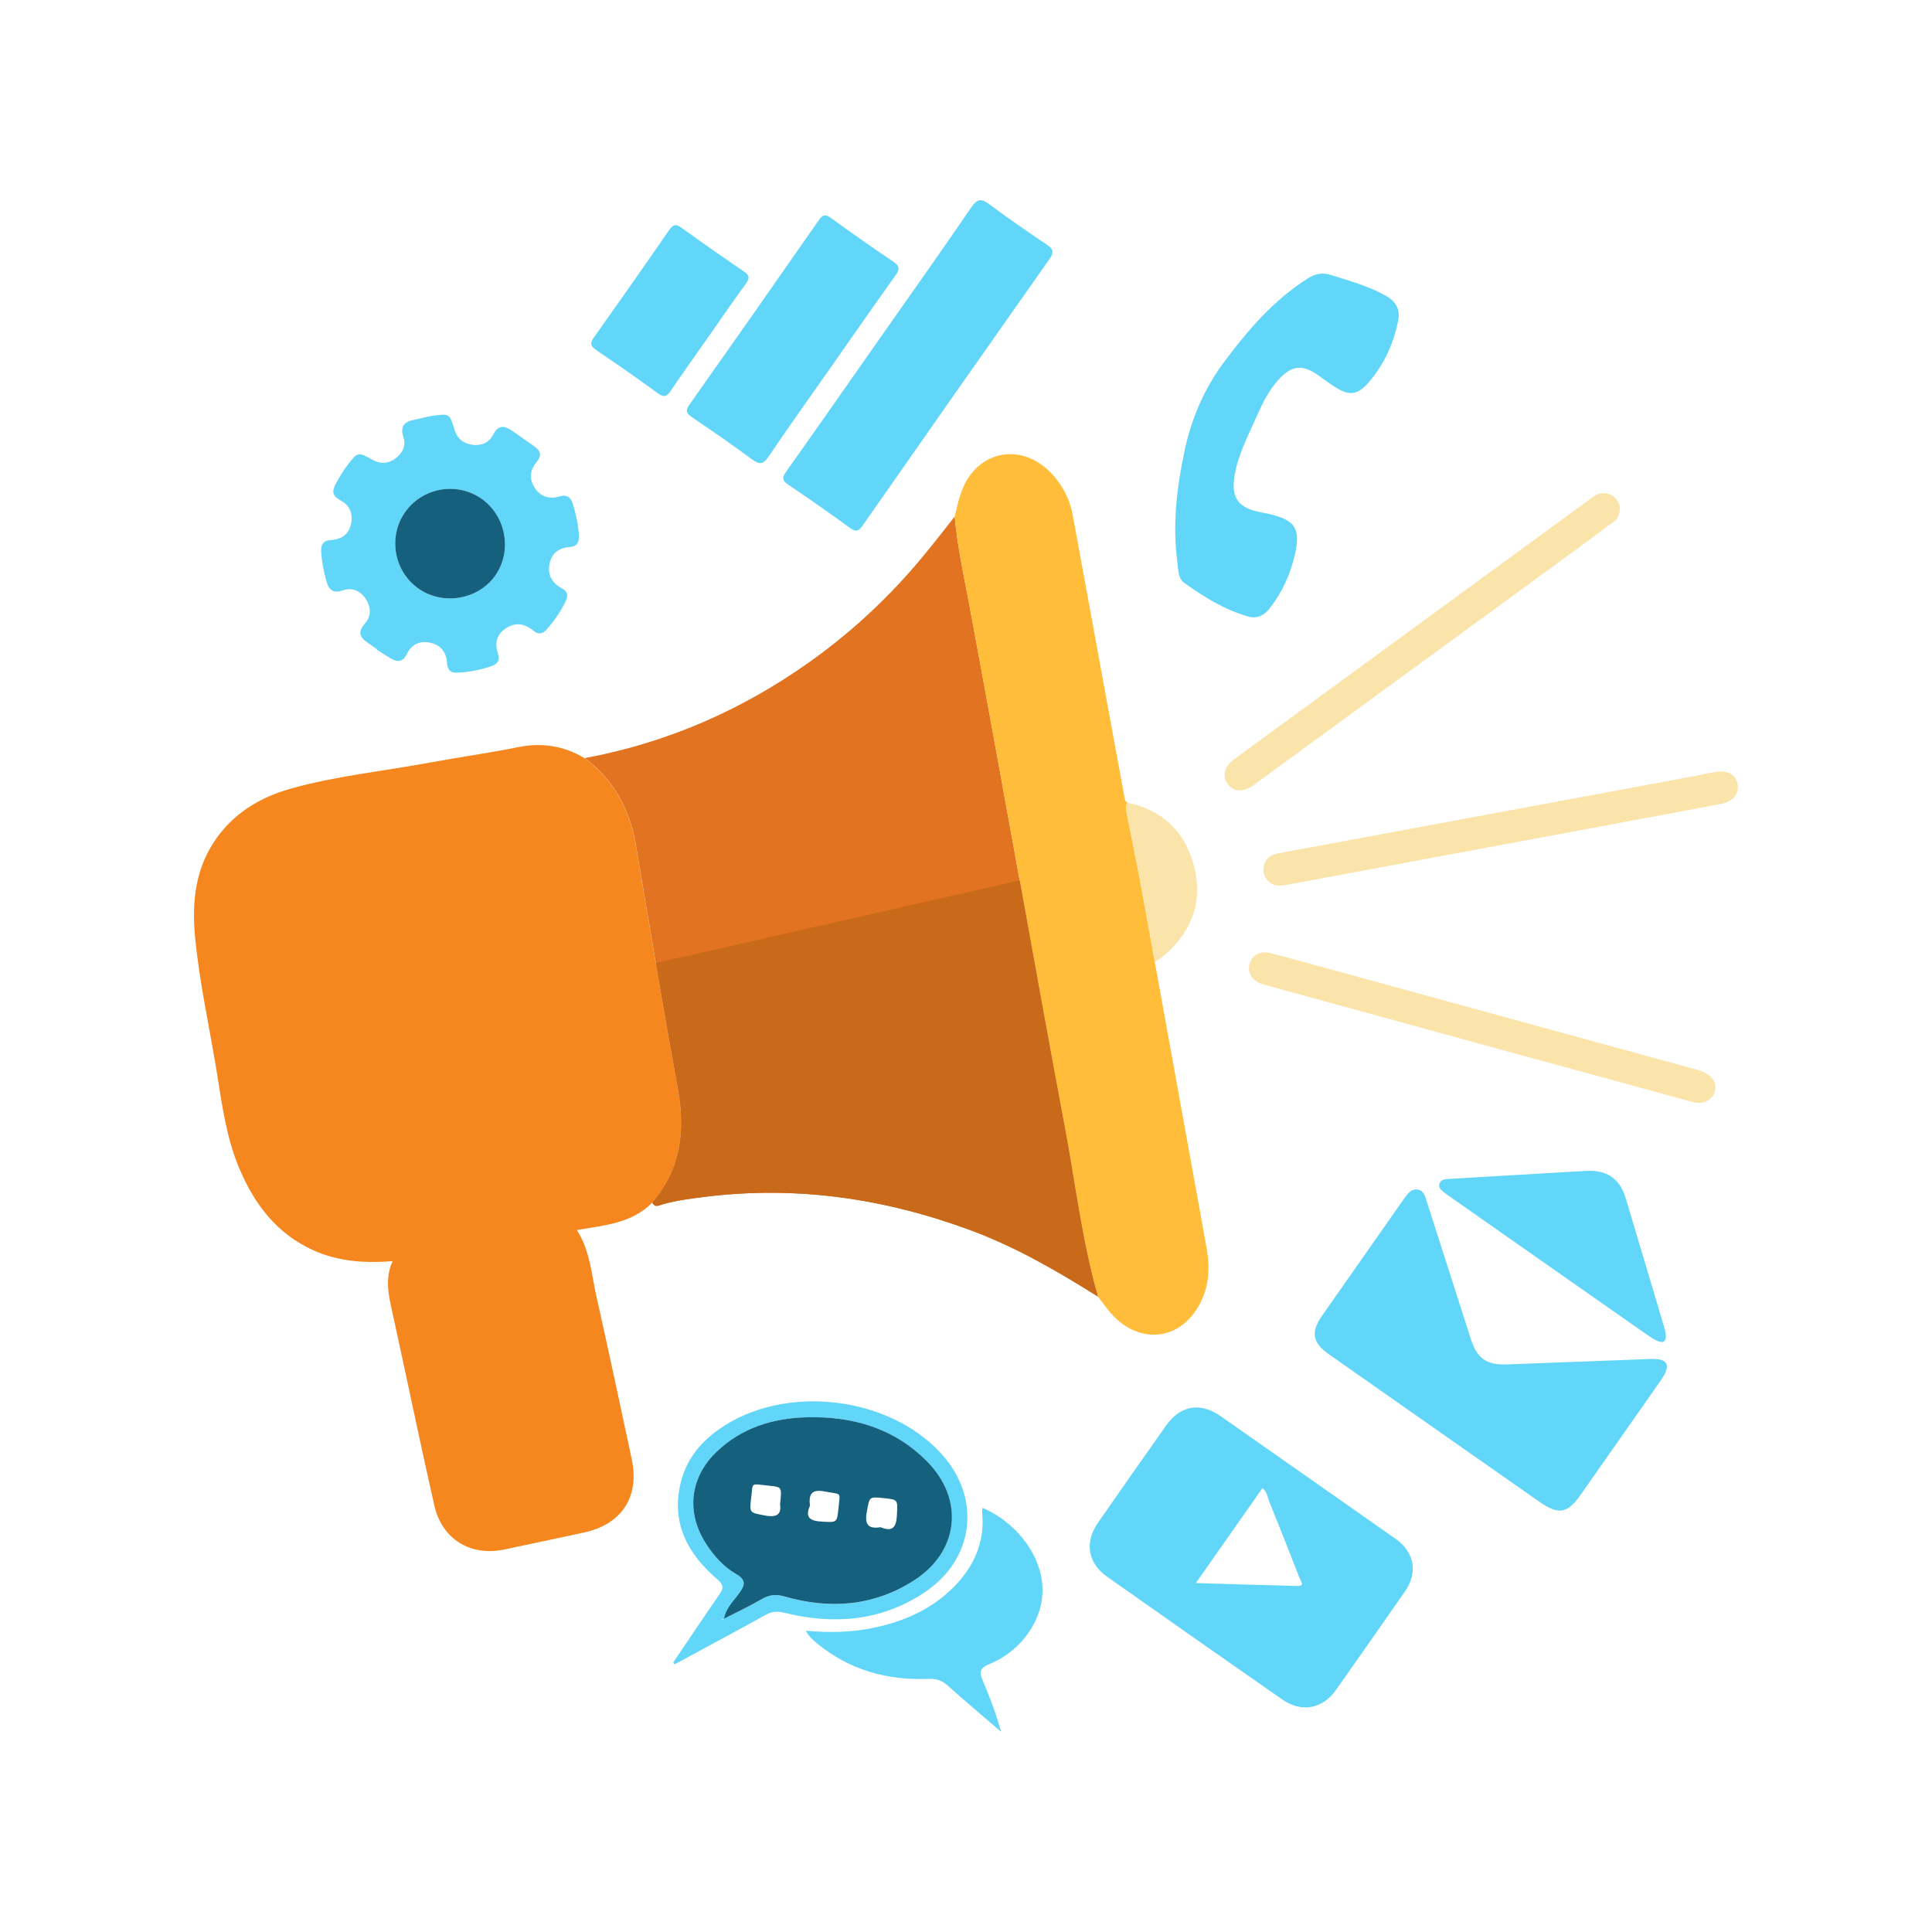 <?xml version="1.0" encoding="utf-8"?>
<!-- Generator: Adobe Illustrator 24.1.1, SVG Export Plug-In . SVG Version: 6.00 Build 0)  -->
<svg version="1.1" id="Layer_1" xmlns="http://www.w3.org/2000/svg" xmlns:xlink="http://www.w3.org/1999/xlink" x="0px" y="0px"
	 viewBox="0 0 512 512" style="enable-background:new 0 0 512 512;" xml:space="preserve">
<style type="text/css">
	.st0{fill:#FFB806;}
	.st1{fill:#E29E07;}
	.st2{fill:#A57305;}
	.st3{fill:#20A0EF;}
	.st4{fill:#FCBC04;}
	.st5{fill:#E59730;}
	.st6{fill:none;stroke:#F9E109;stroke-width:3;stroke-miterlimit:10;}
	.st7{fill:#F5871E;}
	.st8{fill:#E27320;}
	.st9{fill:#FFBD39;}
	.st10{fill:#62D6F9;}
	.st11{fill:#FBE4AA;}
	.st12{fill:#15617D;}
	.st13{fill:#C96A1B;}
</style>
<path class="st0" d="M-54.32,1102.99l31.95-1.76l0,0l3.52,63.9c0.49,8.82-6.27,16.37-15.1,16.85c-8.82,0.49-16.37-6.27-16.85-15.1
	L-54.32,1102.99L-54.32,1102.99z"/>
<path class="st0" d="M116.08,1141.68l-145.11-16.07l-4.4-79.88l142.48-31.88L116.08,1141.68z"/>
<path class="st1" d="M-73.34,1047.95l39.94-2.2l0,0l4.4,79.88l0,0l-39.94,2.2c-13.23,0.73-24.55-9.41-25.28-22.64l-1.76-31.95
	C-96.71,1060-86.57,1048.68-73.34,1047.95z"/>
<path class="st0" d="M-112,1074.08l15.98-0.88l0,0l1.76,31.95l0,0l-15.98,0.88c-8.82,0.49-16.37-6.27-16.85-15.1
	C-127.58,1082.11-120.82,1074.56-112,1074.08z"/>
<path class="st2" d="M-9.69,1107.96c-0.88-0.1-1.76-0.13-2.65-0.08l-17.61,0.95l0.92,16.78l145.11,16.07l-1.12-19.93L-9.69,1107.96z
	"/>
<g>
	<path class="st3" d="M269.31,1050.7l-12.39,47.15c-18.26-4.8-36.53-9.6-54.79-14.4c-4.78,2.3-9.56,4.6-14.33,6.9
		c2.09-3.01,4.17-6.01,6.26-9.02c4.13-15.72,8.26-31.43,12.39-47.15L269.31,1050.7z"/>
	<path class="st4" d="M241.4,1076.97l2.07-7.86c0.57-2.17,2.79-3.47,4.96-2.9c2.17,0.57,3.47,2.79,2.9,4.96l-2.07,7.86
		c-0.57,2.17-2.79,3.47-4.96,2.9C242.13,1081.36,240.83,1079.14,241.4,1076.97z"/>
	<path class="st4" d="M225.69,1072.84l4.13-15.72c0.57-2.17,2.79-3.47,4.96-2.9s3.47,2.79,2.9,4.96l-4.13,15.72
		c-0.57,2.17-2.79,3.47-4.96,2.9C226.42,1077.23,225.12,1075.01,225.69,1072.84z"/>
	<path class="st4" d="M209.97,1068.71l4.13-15.72c0.57-2.17,2.79-3.47,4.96-2.9c2.17,0.57,3.47,2.79,2.9,4.96l-4.13,15.72
		c-0.57,2.17-2.79,3.47-4.96,2.9S209.4,1070.88,209.97,1068.71z"/>
	<path class="st5" d="M214.1,1052.99l-4.13,15.72c-0.06,0.34-0.09,0.69-0.06,1.03c2.2-5.43,6.28-9.89,11.49-12.56l0.56-2.12
		c0.57-2.17-0.73-4.39-2.9-4.96C216.9,1049.53,214.68,1050.82,214.1,1052.99z"/>
</g>
<g>
	<path class="st3" d="M195.2,977.68l0.89,48.74c-18.88,0.34-37.76,0.69-56.64,1.03c-3.97,3.51-7.95,7.02-11.92,10.53
		c1.19-3.46,2.38-6.92,3.57-10.38c-0.3-16.25-0.59-32.49-0.89-48.74L195.2,977.68z"/>
	<path class="st4" d="M175.49,1010.54l-0.15-8.12c-0.04-2.24,1.74-4.09,3.99-4.14s4.09,1.74,4.14,3.99l0.15,8.12
		c0.04,2.24-1.74,4.09-3.99,4.14C177.38,1014.57,175.53,1012.79,175.49,1010.54z"/>
	<path class="st4" d="M159.24,1010.84l-0.3-16.25c-0.04-2.24,1.74-4.09,3.99-4.14s4.09,1.74,4.14,3.99l0.3,16.25
		c0.04,2.24-1.74,4.09-3.99,4.14C161.13,1014.87,159.28,1013.08,159.24,1010.84z"/>
	<path class="st4" d="M142.99,1011.13l-0.3-16.25c-0.04-2.24,1.74-4.09,3.99-4.14c2.24-0.04,4.09,1.74,4.14,3.99l0.3,16.25
		c0.04,2.24-1.74,4.09-3.99,4.14C144.88,1015.16,143.03,1013.38,142.99,1011.13z"/>
	<path class="st5" d="M142.7,994.89l0.3,16.25c0.03,0.35,0.1,0.69,0.22,1.01c0.64-5.83,3.35-11.23,7.65-15.21l-0.04-2.19
		c-0.04-2.24-1.89-4.03-4.14-3.99C144.44,990.79,142.66,992.64,142.7,994.89z"/>
</g>
<g>
	<path class="st6" d="M151.66,1037.98c3.77,2.84,16.07,12.82,19.46,29.86c4.96,24.93-13.48,43.13-15.44,45"/>
	<path class="st6" d="M146.25,1050.45c2.01,1.89,8.56,8.55,10.36,19.91c2.64,16.62-7.17,28.76-8.22,30.01"/>
	<path class="st6" d="M131.91,1058.6c2,1.17,8.5,5.29,10.3,12.33c2.63,10.3-7.13,17.82-8.17,18.59"/>
</g>
<g>
	<path class="st7" d="M172.85,318.7c-5.41,5.54-12.72,6.02-19.97,7.27c3.51,5.52,3.85,11.69,5.17,17.56
		c3.23,14.39,6.31,28.81,9.38,43.23c2.12,9.95-2.74,17.27-12.74,19.39c-7.01,1.49-14.02,3.01-21.04,4.48
		c-8.96,1.88-16.49-2.69-18.53-11.61c-3.06-13.39-5.85-26.84-8.76-40.27c-0.92-4.24-1.82-8.49-2.76-12.73
		c-0.86-3.89-1.36-7.77,0.43-11.8c-7.39,0.57-14.29,0.1-20.83-2.81c-9.92-4.43-15.9-12.4-19.94-22.15
		c-3.32-8.02-4.42-16.55-5.79-25.02c-1.95-12.07-4.67-24.01-5.8-36.2c-0.87-9.45,0.2-18.55,6.14-26.5
		c5.01-6.71,11.91-10.55,19.75-12.69c12.01-3.29,24.42-4.54,36.63-6.81c7.65-1.42,15.37-2.47,22.99-4.02
		c6.38-1.3,12.22-0.4,17.76,2.91c7.9,5.86,12.01,13.87,13.62,23.45c3.6,21.42,7.19,42.85,11.09,64.22
		C181.69,299.72,180.46,309.86,172.85,318.7z"/>
	<path class="st8" d="M290.97,343.61c-10.74-6.75-21.67-13.09-33.61-17.53c-22.95-8.52-46.51-11.96-70.92-8.86
		c-3.6,0.46-7.19,0.91-10.69,1.89c-0.91,0.24-2.14,1.12-2.89-0.42c7.61-8.83,8.83-18.97,6.81-30.11
		c-2.03-11.11-3.98-22.23-5.88-33.37c-1.76-10.28-3.47-20.55-5.2-30.84c-1.61-9.58-5.72-17.59-13.63-23.46
		c21.77-4.05,41.6-12.7,59.62-25.51c9.71-6.91,18.51-14.83,26.43-23.77c4.23-4.75,8.09-9.77,12-14.76c0.7,7.97,2.44,15.76,3.9,23.59
		c4.16,22.23,8.16,44.5,12.21,66.75c0.37,2.03,0.74,4.07,1.1,6.09c3.95,21.73,7.82,43.46,11.91,65.16
		C284.98,313.52,286.74,328.82,290.97,343.61z"/>
	<path class="st9" d="M290.97,343.61c-4.23-14.8-5.98-30.08-8.83-45.15c-4.48-23.72-8.69-47.5-13.02-71.25
		c-4.06-22.25-8.06-44.52-12.21-66.75c-1.46-7.84-3.2-15.63-3.91-23.59c0.92-3.71,1.63-7.5,3.93-10.7
		c5.65-7.83,15.85-7.75,22.52,0.19c2.45,2.92,4.11,6.24,4.8,9.98c2.97,16.09,5.9,32.19,8.85,48.29c1.58,8.64,3.18,17.29,4.77,25.93
		c0.14,0.78,0.1,1.63,0.86,2.17c-0.63,1.18-0.22,2.37,0.01,3.53c1.07,5.51,2.23,11,3.27,16.51c1.39,7.4,2.69,14.81,4.03,22.22
		c3.49,19.27,6.99,38.55,10.48,57.82c1.12,6.16,2.26,12.32,3.33,18.49c1.04,6.02,0.22,11.8-3.46,16.73
		c-5.72,7.67-15.55,7.5-22.09-0.13C293.12,346.53,292.07,345.05,290.97,343.61z"/>
	<path class="st10" d="M380.08,378.47c-9.26-6.49-18.53-12.98-27.78-19.48c-4.55-3.2-5.04-5.88-1.88-10.4
		c7.06-10.1,14.14-20.18,21.21-30.27c0.17-0.25,0.34-0.5,0.52-0.74c0.92-1.21,1.85-2.63,3.59-2.33c1.64,0.28,1.96,1.89,2.39,3.22
		c2.2,6.82,4.37,13.65,6.56,20.47c1.69,5.29,3.38,10.58,5.08,15.86c1.68,5.22,4.16,6.98,9.59,6.78c12.2-0.45,24.41-0.92,36.61-1.38
		c1.11-0.04,2.23-0.1,3.32,0.01c2.28,0.22,3,1.48,2.05,3.56c-0.37,0.82-0.89,1.58-1.4,2.32c-7,10.01-14.01,20.02-21.04,30.02
		c-3.56,5.06-5.87,5.44-11.03,1.82C398.61,391.45,389.35,384.96,380.08,378.47C380.09,378.47,380.09,378.47,380.08,378.47z"/>
	<path class="st10" d="M99.93,172.07c-0.83-0.58-1.64-1.18-2.48-1.73c-2.19-1.45-2.69-2.92-0.71-5.14c1.69-1.9,1.62-4.27,0.19-6.46
		c-1.44-2.22-3.64-3.11-6.03-2.3c-2.89,0.98-3.85-0.32-4.48-2.73c-0.64-2.45-1.16-4.9-1.3-7.44c-0.11-1.93,0.46-3.03,2.64-3.16
		c2.79-0.17,4.78-1.57,5.31-4.49c0.49-2.69-0.5-4.8-2.91-6.06c-2.13-1.12-2.23-2.46-1.13-4.44c0.94-1.68,1.88-3.34,3.05-4.86
		c2.77-3.57,2.78-3.55,6.7-1.38c2.06,1.15,4.13,1.02,5.98-0.35c1.83-1.35,2.92-3.34,2.18-5.56c-1.04-3.1,0.27-4.28,3.05-4.78
		c1.59-0.28,3.14-0.8,4.73-1.01c4.45-0.6,4.44-0.55,5.73,3.71c0.68,2.23,2.21,3.58,4.51,3.95c2.44,0.39,4.62-0.45,5.69-2.57
		c1.39-2.76,3.02-2.5,5.07-1.1c2,1.37,3.97,2.77,5.95,4.17c1.61,1.14,1.94,2.43,0.56,4.06c-1.76,2.06-2.06,4.42-0.62,6.72
		c1.5,2.41,3.83,3.27,6.56,2.46c2.21-0.66,3.17,0.3,3.74,2.27c0.76,2.63,1.34,5.27,1.5,8.01c0.11,1.8-0.43,2.94-2.39,3.1
		c-2.82,0.22-4.82,1.55-5.39,4.42c-0.57,2.92,0.63,5.11,3.24,6.51c1.37,0.74,1.83,1.68,1.12,3.22c-1.32,2.88-3.1,5.42-5.19,7.77
		c-1.05,1.19-2.19,1.31-3.43,0.27c-2.36-1.97-4.88-2.35-7.48-0.53c-2.42,1.69-2.81,4.02-1.91,6.69c0.51,1.53-0.07,2.59-1.51,3.12
		c-3.05,1.12-6.22,1.71-9.47,1.83c-1.82,0.07-2.45-0.98-2.54-2.65c-0.17-2.89-1.81-4.74-4.55-5.31c-2.63-0.55-4.87,0.48-6.05,2.94
		c-1.09,2.26-2.53,2.32-4.4,1.19c-1.21-0.73-2.4-1.49-3.6-2.24C99.88,172.14,99.9,172.1,99.93,172.07z M110.93,156.01
		c6.55,4.58,15.99,2.89,20.43-3.64c4.41-6.48,2.7-15.66-3.76-20.19c-6.59-4.63-15.77-2.96-20.35,3.69
		C102.79,142.38,104.44,151.47,110.93,156.01z"/>
	<path class="st10" d="M233.29,89.48c8.06-11.49,16.19-22.94,24.11-34.52c1.63-2.38,2.72-2.37,4.87-0.76
		c4.93,3.69,10.01,7.17,15.12,10.62c1.68,1.14,2.04,1.99,0.76,3.79c-16.58,23.53-33.09,47.1-49.56,70.69
		c-1.04,1.5-1.79,1.73-3.32,0.62c-5.39-3.91-10.84-7.76-16.38-11.47c-1.75-1.18-1.58-2-0.5-3.53
		C216.74,113.15,225,101.31,233.29,89.48z"/>
	<path class="st10" d="M324.44,95.87c6.3-8.43,13.1-16.37,22.14-22.09c2.01-1.27,3.9-1.63,6.25-0.88c4.9,1.56,9.85,2.91,14.38,5.45
		c2.74,1.53,3.94,3.62,3.3,6.72c-1.23,6.05-3.73,11.52-7.74,16.2c-2.97,3.47-5.19,3.7-8.97,1.3c-1.53-0.97-2.98-2.07-4.47-3.12
		c-4.21-2.97-7.04-2.65-10.55,1.22c-2.4,2.66-4.03,5.8-5.45,9.03c-2.31,5.25-5.09,10.34-6.11,16.07c-1.09,6.1,0.83,8.82,6.9,9.99
		c0.69,0.13,1.39,0.25,2.08,0.41c7.08,1.65,8.55,3.87,6.94,10.9c-1.18,5.17-3.38,9.91-6.65,14.13c-1.51,1.95-3.37,2.86-5.81,2.16
		c-6.2-1.79-11.61-5.14-16.79-8.85c-1.76-1.26-1.62-3.62-1.88-5.58c-1.32-9.94-0.15-19.74,1.91-29.46
		C315.75,110.87,319.15,102.95,324.44,95.87z"/>
	<path class="st10" d="M220.14,97.4c-5.51,7.86-11.1,15.67-16.48,23.62c-1.46,2.15-2.45,2.14-4.42,0.68
		c-5.19-3.86-10.53-7.52-15.88-11.15c-1.49-1.01-1.78-1.71-0.66-3.3c11.49-16.26,22.92-32.57,34.29-48.91
		c1.12-1.61,1.89-1.54,3.33-0.49c5.41,3.9,10.84,7.77,16.4,11.47c1.9,1.27,1.66,2.17,0.51,3.78
		C231.47,81.15,225.83,89.28,220.14,97.4z"/>
	<path class="st10" d="M260.39,399.59c10.92,4.68,20.1,17.76,13.86,30.23c-2.65,5.29-6.85,9.02-12.19,11.25
		c-2.67,1.11-2.48,2.3-1.57,4.43c1.85,4.32,3.49,8.73,4.8,13.43c-4.76-4.1-9.57-8.14-14.25-12.33c-1.57-1.4-3.12-1.76-5.19-1.68
		c-10.73,0.41-20.55-2.32-29.02-9.16c-1.16-0.94-2.38-1.86-3.27-3.59c6,0.52,11.77,0.46,17.48-0.69
		c7.96-1.61,15.24-4.64,21.16-10.37c5.71-5.54,8.87-12.15,8.09-20.32C260.23,400.41,260.34,400.01,260.39,399.59z"/>
	<path class="st10" d="M410.37,335.44c-8.6-6.03-17.21-12.06-25.81-18.09c-0.66-0.46-1.34-0.91-1.96-1.43
		c-0.69-0.58-1.48-1.22-1.11-2.27c0.36-1.02,1.34-1.14,2.26-1.2c4.74-0.3,9.47-0.57,14.21-0.85c7.46-0.44,14.92-0.87,22.38-1.3
		c5.43-0.31,8.9,2.01,10.45,7.13c3.41,11.31,6.77,22.64,10.14,33.96c0.23,0.77,0.44,1.56,0.52,2.36c0.17,1.66-0.6,2.32-2.17,1.64
		c-0.91-0.39-1.77-0.95-2.59-1.52C427.9,347.74,419.13,341.59,410.37,335.44z"/>
	<path class="st11" d="M453.79,290.61c-1.49,1.73-3.34,1.97-5.64,1.33c-15.25-4.22-30.53-8.34-45.8-12.52
		c-21.88-5.99-43.75-12-65.63-18c-0.78-0.21-1.57-0.39-2.33-0.65c-2.62-0.93-3.94-3.13-3.23-5.33c0.77-2.41,2.8-3.56,5.53-2.85
		c5.95,1.54,11.88,3.18,17.8,4.81c31.8,8.7,63.59,17.42,95.38,26.13C454.07,284.67,455.77,287.65,453.79,290.61z"/>
	<path class="st11" d="M428.35,137.71c-3.53,2.62-7.23,5.42-10.97,8.15c-28.07,20.51-56.15,41-84.23,61.5
		c-0.33,0.24-0.62,0.51-0.95,0.75c-2.77,1.95-5.36,1.77-6.92-0.45c-1.44-2.06-0.78-4.57,1.79-6.46
		c9.26-6.79,18.54-13.56,27.81-20.34c22.04-16.11,44.09-32.21,66.13-48.33c1.31-0.96,2.56-2.02,4.33-1.84
		c1.64,0.16,2.84,1.02,3.56,2.48C429.64,134.66,429.26,136.11,428.35,137.71z"/>
	<path class="st11" d="M336.63,233.92c-1.38-1.07-2.06-2.44-1.74-4.22c0.37-2.07,1.78-3.13,3.7-3.52c3.47-0.7,6.95-1.3,10.43-1.94
		c32.98-6.12,65.96-12.25,98.94-18.37c2.28-0.42,4.55-0.95,6.84-1.31c3.18-0.51,5.31,0.82,5.72,3.47c0.36,2.32-1.37,4.43-4.22,4.97
		c-9.53,1.81-19.07,3.59-28.6,5.36c-28.71,5.34-57.42,10.68-86.12,16.02C339.89,234.69,338.19,235.12,336.63,233.92z"/>
	<path class="st10" d="M178.41,440.57c4.06-6,8.08-12.02,12.2-17.97c1.13-1.63,1.27-2.53-0.5-4.05c-8.06-6.9-12.48-15.31-9.55-26.24
		c1.56-5.81,5.23-10.2,10.07-13.6c17.06-11.96,44.59-8.94,58.7,6.39c10.82,11.76,9.01,28.03-4.31,36.9
		c-11.48,7.64-24.08,8.65-37.18,5.39c-1.82-0.45-3.22-0.37-4.85,0.53c-8.04,4.44-16.13,8.77-24.21,13.14
		C178.65,440.89,178.53,440.73,178.41,440.57z M191.81,429.02c3.39-1.75,6.86-3.39,10.16-5.29c1.99-1.15,3.74-1.28,5.96-0.63
		c12,3.47,23.62,2.59,34.29-4.27c11.92-7.66,13.39-21.46,3.46-31.51c-8.79-8.9-19.85-12.04-32-11.71
		c-8.91,0.24-17.12,2.79-23.75,9.1c-7.17,6.83-8.17,16.17-2.79,24.48c2.06,3.18,4.59,6.01,7.83,7.89c2.82,1.63,2.53,2.93,0.86,5.22
		c-1.53,2.11-3.58,4.01-3.99,6.8c-0.15-0.03-0.3-0.05-0.45-0.08c-0.01,0.1-0.01,0.19-0.02,0.29
		C191.53,429.2,191.67,429.11,191.81,429.02z"/>
	<path class="st10" d="M187.7,89.32c-3.3,4.71-6.66,9.39-9.88,14.15c-1.03,1.52-1.76,2.03-3.49,0.76
		c-5.37-3.94-10.84-7.74-16.35-11.48c-1.55-1.05-1.66-1.81-0.59-3.32c6.72-9.46,13.39-18.96,19.98-28.52
		c1.11-1.61,1.9-1.52,3.34-0.48c5.4,3.9,10.85,7.74,16.37,11.46c1.57,1.06,1.65,1.82,0.56,3.31C194.25,79.86,191,84.61,187.7,89.32z
		"/>
	<path class="st11" d="M306.04,254.99c-1.34-7.41-2.64-14.82-4.03-22.22c-1.04-5.51-2.19-11.01-3.27-16.51
		c-0.23-1.16-0.64-2.35-0.01-3.53c9.19,1.86,15.12,7.5,17.58,16.35c2.58,9.3-0.16,17.31-7.37,23.74
		C308.04,253.62,307.01,254.27,306.04,254.99z"/>
	<path class="st12" d="M110.93,156.01c-6.49-4.54-8.15-13.63-3.67-20.15c4.57-6.65,13.75-8.31,20.35-3.69
		c6.46,4.53,8.17,13.71,3.76,20.19C126.92,158.9,117.48,160.58,110.93,156.01z"/>
	<path class="st10" d="M346.54,391.46c7.77,5.45,15.56,10.88,23.32,16.36c5,3.53,5.96,8.93,2.45,13.97
		c-6.06,8.7-12.15,17.39-18.26,26.06c-3.57,5.07-9.14,6.09-14.28,2.51c-15.5-10.8-30.97-21.64-46.4-32.53c-5.11-3.6-6-9.1-2.4-14.28
		c5.99-8.63,12.02-17.23,18.09-25.81c3.79-5.35,9.03-6.2,14.41-2.45C331.16,380.67,338.85,386.07,346.54,391.46z M316.91,419.53
		c9.21,0.27,18.04,0.55,26.87,0.77c2.14,0.05,0.92-1.32,0.65-2.02c-2.67-6.86-5.38-13.7-8.13-20.52c-0.46-1.15-0.54-2.55-1.75-3.38
		C328.71,402.7,322.94,410.92,316.91,419.53z"/>
	<path class="st12" d="M191.85,429.09c0.41-2.8,2.46-4.7,3.99-6.8c1.66-2.29,1.96-3.59-0.86-5.22c-3.24-1.87-5.77-4.71-7.83-7.89
		c-5.38-8.3-4.38-17.65,2.79-24.48c6.63-6.31,14.84-8.86,23.75-9.1c12.15-0.33,23.21,2.81,32,11.71
		c9.93,10.05,8.47,23.85-3.46,31.51c-10.67,6.85-22.29,7.73-34.29,4.27c-2.22-0.64-3.98-0.51-5.96,0.63
		c-3.3,1.91-6.76,3.54-10.16,5.29L191.85,429.09z M233.37,404.73c3.16,1.33,4.17,0.01,4.32-3.17c0.19-4.13,0.39-4.12-3.41-4.53
		c-4.06-0.44-3.83-0.4-4.58,3.72C229.09,404.06,230.15,405.23,233.37,404.73z M214.64,399.03c-1.41,3.23,0.17,4.07,3.23,4.22
		c3.92,0.2,3.95,0.37,4.34-3.64c0.45-4.51,0.91-3.45-3.66-4.35C215.09,394.56,214.28,395.98,214.64,399.03z M206.72,398.64
		c0.5-4.55,0.5-4.57-2.77-4.9c-5.17-0.51-4.37-1.07-4.86,2.99c-0.53,4.36-0.44,4.12,3.72,4.9
		C206.04,402.24,207.1,401.19,206.72,398.64z"/>
	<path class="st13" d="M290.97,343.61c-10.74-6.75-21.67-13.09-33.61-17.53c-22.95-8.52-46.51-11.96-70.92-8.86
		c-3.6,0.46-7.19,0.91-10.69,1.89c-0.91,0.24-2.14,1.12-2.89-0.42c7.61-8.83,8.83-18.97,6.81-30.11
		c-2.03-11.11-3.98-22.23-5.88-33.37l96.45-21.91c3.95,21.73,7.82,43.46,11.91,65.16C284.98,313.52,286.74,328.82,290.97,343.61z"/>
</g>
</svg>
